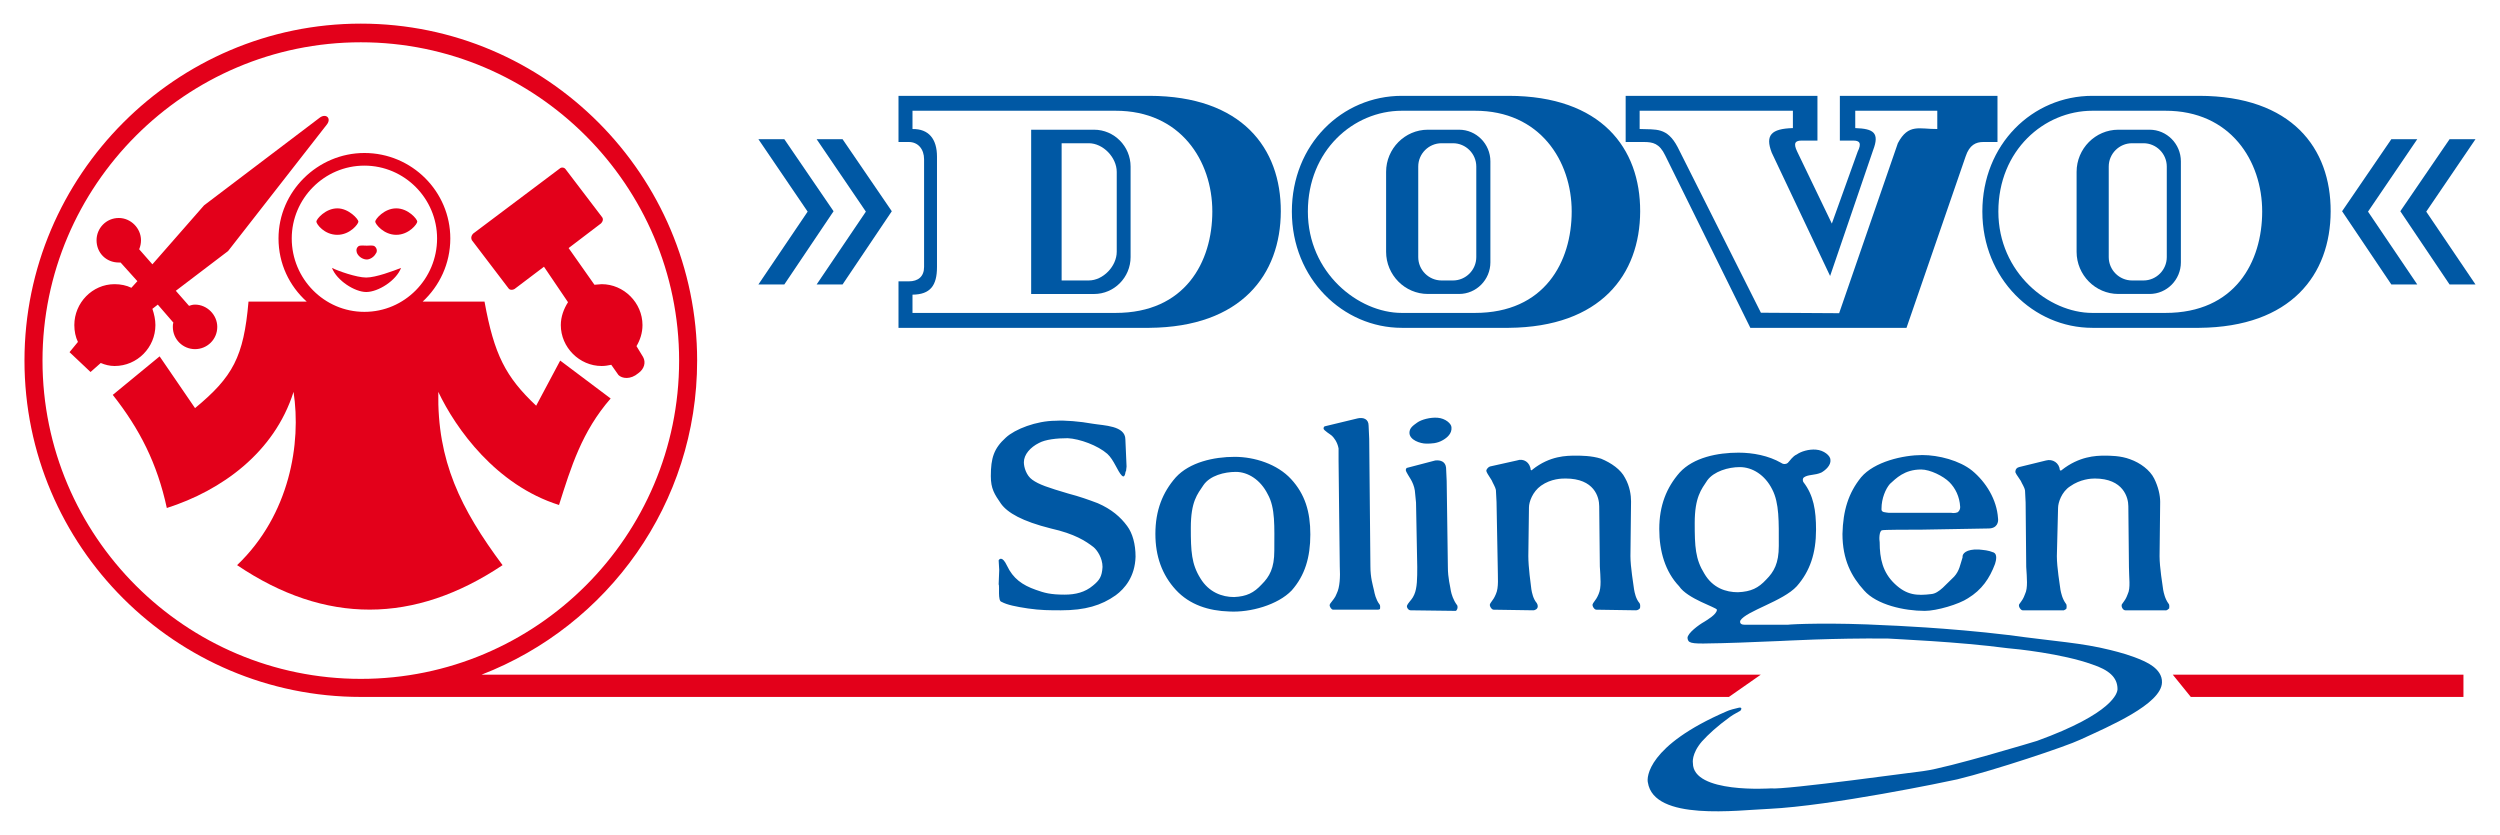 <?xml version="1.0" encoding="UTF-8" standalone="no"?>
<!DOCTYPE svg PUBLIC "-//W3C//DTD SVG 1.0//EN" "http://www.w3.org/TR/2001/REC-SVG-20010904/DTD/svg10.dtd">
<!-- Created with Inkscape (http://www.inkscape.org/) by Marsupilami -->
<svg
   xmlns:svg="http://www.w3.org/2000/svg"
   xmlns="http://www.w3.org/2000/svg"
   version="1.0"
   width="1024"
   height="342"
   viewBox="-1.513 -1.513 159.979 53.467"
   id="svg3175">
  <defs
     id="defs3177" />
  <path
     d="M 126.342,7.58 L 126.342,4.624 L 116.248,4.624 L 116.248,7.49 L 117.081,7.49 C 117.523,7.479 117.656,7.654 117.389,8.199 L 115.735,12.804 L 113.518,8.199 C 113.252,7.654 113.385,7.479 113.827,7.49 L 114.813,7.49 L 114.813,4.624 L 102.532,4.624 L 102.532,7.58 L 103.686,7.58 C 104.279,7.58 104.693,7.669 105.063,8.438 L 110.516,19.48 L 120.516,19.48 L 124.303,8.501 C 124.549,7.762 124.965,7.58 125.433,7.58 L 126.342,7.58 z M 122.487,6.748 C 121.351,6.764 120.641,6.37 119.962,7.657 L 116.202,18.543 L 111.192,18.512 L 105.859,7.904 C 105.182,6.617 104.471,6.795 103.427,6.748 L 103.427,5.579 L 113.241,5.579 L 113.241,6.689 C 111.855,6.729 111.453,7.141 111.885,8.261 L 115.624,16.16 L 118.376,8.107 C 118.807,6.987 118.406,6.729 117.234,6.689 L 117.234,5.579 L 122.487,5.579 L 122.487,6.748 z"
     id="path2945"
     style="fill:#0058a4;fill-opacity:1;fill-rule:nonzero;stroke:none" />
  <path
     d="M 147.677,12.024 C 147.69,7.978 145.19,4.635 139.26,4.624 L 132.415,4.624 C 128.585,4.624 125.373,7.73 125.373,12.034 C 125.373,16.339 128.657,19.48 132.415,19.48 L 139.26,19.48 C 145.153,19.431 147.665,16.07 147.677,12.024 M 143.292,12.027 C 143.292,15.25 141.563,18.529 137.087,18.525 L 132.415,18.525 C 129.628,18.525 126.398,15.953 126.398,12.034 C 126.398,8.115 129.329,5.579 132.415,5.579 L 137.087,5.579 C 141.269,5.569 143.292,8.805 143.292,12.027"
     id="path2949"
     style="fill:#0058a4;fill-opacity:1;fill-rule:nonzero;stroke:none" />
  <path
     d="M 138.086,15.287 L 138.086,8.818 C 138.086,7.704 137.185,6.793 136.083,6.793 L 134.08,6.793 C 132.61,6.793 131.408,8.008 131.408,9.493 L 131.408,14.611 C 131.408,16.096 132.61,17.311 134.08,17.311 L 136.083,17.311 C 137.185,17.311 138.086,16.4 138.086,15.287 M 137.183,14.951 C 137.183,15.774 136.511,16.447 135.69,16.447 L 134.961,16.447 C 134.138,16.447 133.466,15.774 133.466,14.951 L 133.466,9.153 C 133.466,8.33 134.138,7.659 134.961,7.659 L 135.69,7.659 C 136.511,7.659 137.183,8.33 137.183,9.153 L 137.183,14.951 z"
     id="path2953"
     style="fill:#0058a4;fill-opacity:1;fill-rule:nonzero;stroke:none" />
  <path
     d="M 103.461,12.024 C 103.473,7.978 100.973,4.635 95.043,4.624 L 88.198,4.624 C 84.368,4.624 81.157,7.73 81.157,12.034 C 81.157,16.339 84.441,19.48 88.198,19.48 L 95.043,19.48 C 100.937,19.431 103.448,16.07 103.461,12.024 M 99.076,12.027 C 99.076,15.25 97.347,18.529 92.871,18.525 L 88.198,18.525 C 85.413,18.525 82.182,15.953 82.182,12.034 C 82.182,8.115 85.113,5.579 88.198,5.579 L 92.871,5.579 C 97.053,5.569 99.076,8.805 99.076,12.027"
     id="path2957"
     style="fill:#0058a4;fill-opacity:1;fill-rule:nonzero;stroke:none" />
  <path
     d="M 93.87,15.287 L 93.87,8.818 C 93.87,7.704 92.969,6.793 91.866,6.793 L 89.864,6.793 C 88.395,6.793 87.192,8.008 87.192,9.493 L 87.192,14.611 C 87.192,16.096 88.395,17.311 89.864,17.311 L 91.866,17.311 C 92.969,17.311 93.87,16.4 93.87,15.287 M 92.967,14.951 C 92.967,15.774 92.295,16.447 91.474,16.447 L 90.745,16.447 C 89.922,16.447 89.25,15.774 89.25,14.951 L 89.25,9.153 C 89.25,8.33 89.922,7.659 90.745,7.659 L 91.474,7.659 C 92.295,7.659 92.967,8.33 92.967,9.153 L 92.967,14.951 z"
     id="path2961"
     style="fill:#0058a4;fill-opacity:1;fill-rule:nonzero;stroke:none" />
  <path
     d="M 80.449,12.024 C 80.462,7.978 77.962,4.635 72.032,4.624 L 55.968,4.624 L 55.968,7.58 L 56.629,7.58 C 57.222,7.58 57.606,8.039 57.606,8.685 L 57.606,15.58 C 57.606,16.2 57.222,16.503 56.629,16.503 L 55.968,16.503 L 55.968,19.48 L 72.032,19.48 C 77.926,19.431 80.437,16.07 80.449,12.024 M 76.064,12.027 C 76.064,15.25 74.336,18.529 69.859,18.525 L 56.864,18.525 L 56.864,17.356 C 58.009,17.345 58.433,16.769 58.433,15.584 L 58.433,8.52 C 58.433,7.388 57.907,6.734 56.864,6.749 L 56.864,5.579 L 69.859,5.579 C 74.042,5.569 76.064,8.805 76.064,12.027"
     id="path2965"
     style="fill:#0058a4;fill-opacity:1;fill-rule:nonzero;stroke:none" />
  <path
     d="M 70.83,14.949 L 70.83,9.155 C 70.83,7.856 69.779,6.793 68.493,6.793 L 64.463,6.793 L 64.463,17.313 L 68.493,17.313 C 69.779,17.313 70.83,16.249 70.83,14.949 M 69.943,14.608 C 69.943,15.539 69.065,16.446 68.155,16.446 L 66.414,16.446 L 66.414,7.659 L 68.155,7.659 C 69.067,7.659 69.943,8.566 69.943,9.496 L 69.943,14.608 z"
     id="path2969"
     style="fill:#0058a4;fill-opacity:1;fill-rule:nonzero;stroke:none" />
  <path
     d="M 153.223,7.399 L 151.563,7.399 L 148.409,12.014 L 151.563,16.704 L 153.223,16.704 L 150.069,12.039 L 153.223,7.399 z"
     id="path2973"
     style="fill:#0058a4;fill-opacity:1;fill-rule:nonzero;stroke:none" />
  <path
     d="M 156.952,7.399 L 155.292,7.399 L 152.138,12.014 L 155.292,16.704 L 156.952,16.704 L 153.798,12.039 L 156.952,7.399 z"
     id="path2977"
     style="fill:#0058a4;fill-opacity:1;fill-rule:nonzero;stroke:none" />
  <path
     d="M 50.725,7.399 L 52.385,7.399 L 55.539,12.014 L 52.385,16.704 L 50.725,16.704 L 53.879,12.039 L 50.725,7.399 z"
     id="path2981"
     style="fill:#0058a4;fill-opacity:1;fill-rule:nonzero;stroke:none" />
  <path
     d="M 46.996,7.399 L 48.656,7.399 L 51.81,12.014 L 48.656,16.704 L 46.996,16.704 L 50.15,12.039 L 46.996,7.399 z"
     id="path2985"
     style="fill:#0058a4;fill-opacity:1;fill-rule:nonzero;stroke:none" />
  <path
     d="M 62.572,37.028 C 62.303,36.989 62.457,35.987 62.381,35.91 L 62.418,34.985 L 62.381,34.369 C 62.418,34.292 62.611,34.061 62.918,34.716 C 63.303,35.525 63.881,35.949 64.765,36.258 C 65.303,36.45 65.687,36.565 66.609,36.565 C 67.303,36.565 67.918,36.411 68.418,35.987 C 68.842,35.641 68.996,35.41 69.033,34.792 C 69.033,34.215 68.688,33.714 68.457,33.521 C 67.957,33.136 67.265,32.674 65.726,32.328 C 63.881,31.865 62.957,31.325 62.535,30.747 C 62.111,30.131 61.88,29.784 61.88,28.975 C 61.88,27.819 62.073,27.203 62.842,26.509 C 63.419,25.97 64.803,25.43 66.034,25.43 C 66.609,25.391 67.572,25.469 68.418,25.622 C 69.109,25.739 70.496,25.739 70.496,26.625 L 70.572,28.359 L 70.533,28.705 C 70.496,28.436 70.533,29.206 70.264,28.936 C 69.996,28.668 69.765,27.935 69.341,27.549 C 68.726,27.01 67.572,26.586 66.803,26.547 C 66.111,26.547 65.379,26.625 64.957,26.856 C 64.419,27.125 63.996,27.587 63.996,28.089 C 63.996,28.398 64.15,28.936 64.533,29.206 C 64.957,29.514 65.533,29.706 66.842,30.093 C 67.572,30.285 68.111,30.477 68.726,30.709 C 69.611,31.094 70.188,31.595 70.611,32.172 C 70.956,32.635 71.148,33.329 71.148,34.138 C 71.111,35.41 70.457,36.18 69.879,36.604 C 68.956,37.259 67.918,37.568 66.379,37.568 C 65.65,37.568 65.072,37.568 64.264,37.451 C 63.496,37.336 62.918,37.22 62.572,37.028 M 74.687,32.289 L 74.687,32.289 C 74.687,33.791 74.726,34.601 75.303,35.525 C 75.841,36.411 76.687,36.719 77.456,36.719 C 78.263,36.681 78.726,36.45 79.225,35.91 C 79.726,35.41 80.033,34.87 80.033,33.752 C 80.033,32.212 80.11,31.016 79.609,30.131 C 79.148,29.206 78.341,28.705 77.572,28.705 C 76.841,28.705 75.918,28.936 75.495,29.554 C 75.11,30.131 74.687,30.593 74.687,32.289 M 77.148,37.644 L 77.148,37.644 C 75.841,37.605 74.611,37.22 73.726,36.258 C 72.841,35.294 72.418,34.1 72.418,32.674 C 72.418,31.171 72.879,30.015 73.726,29.052 C 74.611,28.089 76.148,27.741 77.496,27.741 C 78.763,27.741 80.225,28.204 81.11,29.168 C 81.995,30.131 82.34,31.249 82.34,32.712 C 82.34,34.176 81.995,35.333 81.147,36.295 C 80.263,37.22 78.495,37.721 77.148,37.644 M 83.801,37.529 L 83.801,37.529 C 83.687,37.529 83.571,37.336 83.571,37.22 C 83.571,37.22 83.61,37.181 83.61,37.144 C 83.801,36.874 83.917,36.796 84.032,36.487 C 84.225,36.102 84.263,35.447 84.225,34.755 L 84.186,31.441 L 84.148,27.973 L 84.148,27.203 C 84.071,26.779 83.841,26.509 83.725,26.394 C 83.647,26.316 83.186,26.046 83.186,25.931 C 83.186,25.854 83.225,25.777 83.302,25.777 L 85.378,25.276 C 85.725,25.199 86.071,25.314 86.071,25.739 L 86.11,26.586 L 86.187,34.755 C 86.187,35.486 86.341,35.949 86.417,36.295 C 86.454,36.487 86.532,36.874 86.763,37.181 C 86.84,37.259 86.802,37.451 86.802,37.49 C 86.763,37.49 86.725,37.529 86.686,37.529 L 83.801,37.529 z M 88.687,26.2 L 88.687,26.2 C 88.687,25.892 88.917,25.739 89.186,25.545 C 89.454,25.352 90.032,25.199 90.493,25.238 C 90.993,25.276 91.378,25.622 91.378,25.854 C 91.416,26.24 91.108,26.509 90.84,26.663 C 90.456,26.894 90.071,26.894 89.763,26.894 C 89.378,26.894 88.687,26.663 88.687,26.2 M 119.376,31.325 L 119.376,31.325 L 123.376,31.325 C 123.529,31.364 123.798,31.325 123.838,31.249 C 123.952,31.133 123.952,31.016 123.952,30.94 C 123.915,30.285 123.644,29.745 123.261,29.36 C 122.876,28.975 122.029,28.551 121.452,28.551 C 120.376,28.551 119.838,29.129 119.453,29.475 C 119.183,29.784 118.915,30.4 118.915,31.056 C 118.876,31.325 119.183,31.286 119.376,31.325 M 126.183,34.601 L 126.183,34.601 C 125.837,35.525 125.337,36.258 124.453,36.796 C 123.876,37.181 122.452,37.605 121.683,37.605 C 120.376,37.605 118.607,37.22 117.799,36.295 C 116.992,35.41 116.415,34.331 116.415,32.674 C 116.452,31.171 116.799,30.054 117.607,29.052 C 118.453,28.05 120.299,27.626 121.529,27.626 C 122.568,27.626 123.915,27.973 124.722,28.628 C 125.607,29.36 126.298,30.477 126.376,31.671 C 126.413,31.902 126.337,32.328 125.761,32.328 L 121.452,32.404 C 120.646,32.404 119.068,32.404 118.952,32.443 C 118.761,32.481 118.761,33.02 118.798,33.214 C 118.798,34.254 118.992,35.14 119.761,35.871 C 120.529,36.604 121.183,36.642 122.107,36.528 C 122.606,36.487 123.067,35.871 123.568,35.41 C 123.915,35.025 123.952,34.639 124.107,34.176 C 124.068,33.945 124.337,33.638 125.146,33.675 C 125.491,33.714 125.722,33.714 126.106,33.869 C 126.337,33.984 126.26,34.369 126.183,34.601 M 127.953,37.568 L 127.953,37.568 C 127.837,37.568 127.683,37.336 127.721,37.22 C 127.721,37.181 127.76,37.144 127.76,37.144 C 127.953,36.874 127.991,36.835 128.106,36.528 C 128.298,36.141 128.222,35.486 128.182,34.792 L 128.144,30.67 L 128.106,29.899 C 128.067,29.669 127.913,29.475 127.837,29.284 C 127.606,28.936 127.452,28.744 127.491,28.668 C 127.491,28.551 127.568,28.436 127.721,28.398 L 129.452,27.973 C 129.876,27.858 130.298,28.128 130.337,28.59 C 130.375,28.59 130.375,28.668 130.452,28.59 C 131.567,27.704 132.644,27.665 133.182,27.665 C 133.567,27.665 134.221,27.665 134.836,27.896 C 135.491,28.128 136.106,28.59 136.375,29.129 C 136.644,29.669 136.76,30.207 136.76,30.631 L 136.721,34.1 C 136.721,34.831 136.913,35.949 136.952,36.258 C 136.989,36.45 137.067,36.835 137.297,37.144 C 137.375,37.22 137.336,37.414 137.336,37.451 C 137.297,37.451 137.221,37.605 137.067,37.568 L 134.528,37.568 C 134.375,37.568 134.261,37.336 134.298,37.22 C 134.298,37.181 134.337,37.144 134.337,37.144 C 134.528,36.874 134.568,36.835 134.683,36.528 C 134.875,36.141 134.76,35.486 134.76,34.792 L 134.721,30.901 C 134.721,30.361 134.413,29.129 132.567,29.129 C 132.336,29.129 131.644,29.168 130.991,29.63 C 130.452,29.976 130.221,30.67 130.221,31.016 L 130.144,34.1 C 130.144,34.831 130.337,35.949 130.375,36.258 C 130.413,36.45 130.491,36.835 130.722,37.144 C 130.798,37.22 130.761,37.414 130.761,37.451 C 130.761,37.451 130.644,37.605 130.491,37.568 L 127.953,37.568 z M 106.954,31.98 L 106.954,31.98 C 106.954,33.483 106.992,34.292 107.57,35.218 C 108.108,36.141 108.953,36.411 109.723,36.411 C 110.568,36.373 111.031,36.141 111.531,35.601 C 112.029,35.101 112.338,34.561 112.338,33.445 C 112.338,31.902 112.377,30.709 111.916,29.823 C 111.453,28.898 110.646,28.398 109.838,28.398 C 109.107,28.398 108.185,28.668 107.761,29.245 C 107.377,29.823 106.954,30.324 106.954,31.98 M 113.491,27.587 L 113.491,27.587 C 113.761,27.395 114.262,27.241 114.723,27.28 C 115.222,27.317 115.646,27.665 115.646,27.935 C 115.683,28.281 115.338,28.59 115.068,28.744 C 114.646,28.936 114.222,28.859 113.953,29.052 C 113.838,29.129 113.877,29.321 113.915,29.36 C 114.57,30.207 114.723,31.171 114.723,32.404 C 114.723,33.906 114.338,35.062 113.491,36.026 C 112.607,36.989 110.261,37.605 109.877,38.222 C 109.877,38.222 109.761,38.492 110.147,38.492 L 112.915,38.492 C 113.183,38.454 115.723,38.337 119.261,38.53 C 119.337,38.53 123.183,38.685 126.991,39.146 C 130.106,39.57 131.721,39.648 133.567,40.11 C 134.183,40.264 134.913,40.456 135.682,40.804 C 135.722,40.843 136.913,41.266 136.875,42.191 C 136.836,43.578 133.489,45.002 131.644,45.851 C 130.761,46.275 126.144,47.816 123.76,48.394 C 123.067,48.549 115.683,50.089 111.722,50.282 C 109.723,50.36 104.338,51.091 103.953,48.586 C 103.877,48.279 103.916,46.236 108.992,44.04 C 109.146,43.962 109.57,43.847 109.761,43.809 C 109.877,43.771 110.031,43.809 109.877,44.001 C 109.761,44.079 109.492,44.194 109.223,44.388 C 108.376,45.002 107.838,45.504 107.416,45.966 C 106.723,46.776 106.838,47.354 106.838,47.354 C 106.838,49.319 111.799,48.971 111.838,48.971 C 112.647,49.087 121.568,47.855 121.646,47.855 C 123.144,47.663 128.76,45.966 128.876,45.929 C 133.76,44.156 134.028,42.845 134.028,42.614 C 134.028,41.844 133.452,41.381 132.413,41.035 C 130.491,40.341 127.491,40.032 126.991,39.995 C 123.76,39.57 119.838,39.416 119.337,39.377 C 115.799,39.339 112.568,39.532 112.453,39.532 C 110.838,39.609 108.531,39.686 107.954,39.686 C 106.646,39.725 106.531,39.648 106.492,39.339 C 106.492,39.031 107.223,38.492 107.57,38.3 C 107.684,38.222 108.376,37.837 108.376,37.529 C 108.338,37.374 106.492,36.835 105.954,36.026 C 105.07,35.101 104.684,33.791 104.684,32.366 C 104.684,30.863 105.147,29.706 105.992,28.744 C 106.877,27.78 108.416,27.473 109.761,27.473 C 110.685,27.473 111.685,27.665 112.491,28.128 C 112.647,28.244 112.838,28.204 112.915,28.128 C 113.068,27.973 113.223,27.704 113.491,27.587 M 94.07,37.529 L 94.07,37.529 C 93.954,37.529 93.801,37.297 93.84,37.181 L 93.878,37.105 C 94.07,36.835 94.108,36.796 94.223,36.528 C 94.417,36.102 94.34,35.447 94.34,34.755 L 94.263,30.631 L 94.223,29.861 C 94.186,29.669 94.032,29.438 93.954,29.245 C 93.725,28.898 93.608,28.705 93.608,28.628 C 93.608,28.551 93.725,28.398 93.84,28.359 L 95.57,27.973 C 95.992,27.819 96.416,28.089 96.454,28.59 C 96.493,28.551 96.493,28.668 96.57,28.551 C 97.686,27.665 98.762,27.665 99.34,27.665 C 99.684,27.665 100.34,27.665 100.954,27.858 C 101.607,28.128 102.223,28.551 102.492,29.09 C 102.801,29.63 102.877,30.207 102.877,30.593 L 102.838,34.1 C 102.838,34.792 103.031,35.91 103.068,36.219 C 103.108,36.45 103.185,36.835 103.416,37.105 C 103.492,37.22 103.454,37.374 103.454,37.414 C 103.454,37.451 103.338,37.568 103.185,37.568 L 100.647,37.529 C 100.531,37.529 100.377,37.297 100.416,37.181 L 100.454,37.105 C 100.647,36.835 100.685,36.796 100.801,36.528 C 100.992,36.102 100.916,35.447 100.878,34.755 L 100.838,30.901 C 100.838,30.324 100.531,29.129 98.686,29.129 C 98.454,29.129 97.762,29.129 97.108,29.591 C 96.57,29.976 96.34,30.631 96.34,30.979 L 96.299,34.1 C 96.299,34.792 96.454,35.91 96.493,36.219 C 96.532,36.45 96.608,36.835 96.84,37.105 C 96.917,37.22 96.917,37.374 96.877,37.414 C 96.877,37.451 96.763,37.568 96.608,37.568 L 94.07,37.529 z M 88.763,37.568 L 88.763,37.568 C 88.61,37.568 88.493,37.374 88.532,37.259 C 88.532,37.259 88.571,37.22 88.571,37.181 C 88.763,36.913 88.878,36.835 88.993,36.565 C 89.186,36.141 89.186,35.486 89.186,34.792 L 89.108,30.67 L 89.032,29.899 C 88.993,29.63 88.878,29.36 88.763,29.168 C 88.725,29.09 88.454,28.705 88.454,28.59 C 88.454,28.512 88.493,28.436 88.571,28.436 L 90.34,27.973 C 90.686,27.935 90.993,28.05 91.032,28.436 L 91.071,29.284 L 91.147,34.792 C 91.147,35.525 91.301,36.026 91.34,36.334 C 91.378,36.528 91.493,36.913 91.723,37.22 C 91.801,37.297 91.763,37.49 91.723,37.529 C 91.723,37.529 91.686,37.605 91.647,37.605 L 88.763,37.568 z"
     id="path2997"
     style="fill:#0058a4;fill-opacity:1;fill-rule:nonzero;stroke:none" />
  <path
     d="M 29.267,41.69 L 111.184,41.69 L 109.145,43.115 L 22.46,43.115 L 21.538,43.115 C 9.691,43.115 0,33.483 0,21.578 C 0,9.71 9.691,-5.6843419e-14 21.538,-5.6843419e-14 C 33.42,-5.6843419e-14 43.074,9.71 43.074,21.578 C 43.074,30.747 37.344,38.569 29.267,41.69 M 137.567,41.69 L 137.567,41.69 L 156.18,41.69 L 156.18,43.115 L 138.721,43.115 L 137.567,41.69 z M 21.538,1.195 L 21.538,1.195 C 10.307,1.195 1.154,10.365 1.154,21.578 C 1.154,32.829 10.307,41.959 21.538,41.959 C 32.766,41.959 41.92,32.829 41.92,21.578 C 41.92,10.365 32.766,1.195 21.538,1.195"
     id="path3001"
     style="fill:#e3001a;fill-opacity:1;fill-rule:nonzero;stroke:none" />
  <path
     d="M 21.767,8.284 C 24.806,8.284 27.268,10.751 27.268,13.756 C 27.268,15.373 26.575,16.799 25.497,17.802 L 29.459,17.802 C 30.075,21.192 30.805,22.617 32.766,24.467 L 34.305,21.577 L 37.536,24.004 C 35.69,26.123 34.998,28.397 34.229,30.824 C 30.19,29.553 27.614,25.931 26.499,23.581 C 26.421,28.012 27.921,31.056 30.614,34.677 C 24.96,38.453 19.269,38.493 13.615,34.677 C 16.999,31.441 17.73,26.856 17.23,23.581 C 15.999,27.473 12.614,29.899 9.115,31.017 C 8.5,28.166 7.384,25.969 5.654,23.773 L 8.654,21.307 L 10.922,24.621 C 13.345,22.617 14.037,21.346 14.345,17.802 L 18.075,17.802 C 16.96,16.799 16.267,15.373 16.267,13.756 C 16.267,10.751 18.769,8.284 21.767,8.284 M 21.767,9.093 L 21.767,9.093 C 19.191,9.093 17.114,11.212 17.114,13.756 C 17.114,16.337 19.191,18.457 21.767,18.457 C 24.345,18.457 26.421,16.337 26.421,13.756 C 26.421,11.212 24.345,9.093 21.767,9.093 M 37.575,21.847 L 37.575,21.847 L 38.036,22.502 C 38.266,22.733 38.805,22.811 39.305,22.387 C 39.689,22.117 39.805,21.693 39.612,21.346 L 39.19,20.652 C 39.42,20.267 39.574,19.804 39.574,19.304 C 39.574,17.878 38.383,16.684 36.959,16.684 C 36.805,16.684 36.651,16.722 36.498,16.722 L 34.844,14.372 L 36.92,12.792 C 37.036,12.677 37.074,12.523 36.998,12.407 L 34.651,9.324 C 34.575,9.209 34.383,9.171 34.267,9.286 L 28.729,13.447 C 28.614,13.563 28.575,13.717 28.651,13.871 L 30.997,16.953 C 31.075,17.069 31.267,17.069 31.383,16.992 L 33.266,15.567 L 34.805,17.839 C 34.536,18.263 34.344,18.764 34.344,19.304 C 34.344,20.729 35.536,21.924 36.959,21.924 C 37.19,21.924 37.383,21.886 37.575,21.847 M 36.959,17.493 L 36.959,17.493 C 35.96,17.493 35.151,18.303 35.151,19.304 C 35.151,20.306 35.96,21.116 36.959,21.116 C 37.959,21.116 38.766,20.306 38.766,19.304 C 38.766,18.303 37.959,17.493 36.959,17.493 M 21.383,12.677 L 21.383,12.677 C 21.383,12.523 20.767,11.829 20.036,11.829 C 19.269,11.829 18.691,12.523 18.691,12.677 C 18.691,12.831 19.191,13.524 20.036,13.524 C 20.845,13.524 21.383,12.831 21.383,12.677 M 25.153,12.677 L 25.153,12.677 C 25.153,12.523 24.575,11.829 23.806,11.829 C 23.036,11.829 22.46,12.523 22.46,12.677 C 22.46,12.831 22.999,13.524 23.806,13.524 C 24.614,13.524 25.153,12.831 25.153,12.677 M 22.421,14.257 L 22.421,14.257 C 22.306,14.179 22.075,14.218 21.921,14.218 C 21.729,14.218 21.499,14.179 21.383,14.257 C 21.191,14.411 21.267,14.642 21.306,14.719 C 21.421,14.949 21.691,15.104 21.921,15.104 C 22.114,15.104 22.383,14.949 22.499,14.719 C 22.576,14.642 22.614,14.411 22.421,14.257 M 4.884,21.731 L 4.884,21.731 C 5.154,21.847 5.461,21.924 5.769,21.924 C 7.23,21.924 8.384,20.729 8.384,19.304 C 8.384,18.957 8.307,18.611 8.191,18.263 L 8.537,17.993 L 9.537,19.149 C 9.5,19.227 9.5,19.343 9.5,19.419 C 9.5,20.229 10.153,20.844 10.922,20.844 C 11.691,20.844 12.345,20.229 12.345,19.419 C 12.345,18.649 11.691,17.993 10.922,17.993 C 10.769,17.993 10.653,18.032 10.537,18.072 L 9.691,17.108 L 13.037,14.564 L 19.383,6.434 C 19.653,6.049 19.306,5.741 18.922,6.011 L 11.499,11.637 L 8.191,15.413 L 7.345,14.449 C 7.423,14.257 7.461,14.063 7.461,13.871 C 7.461,13.101 6.808,12.446 6.039,12.446 C 5.231,12.446 4.615,13.101 4.615,13.871 C 4.615,14.681 5.231,15.297 6.039,15.297 L 6.154,15.297 L 7.23,16.492 L 6.845,16.916 C 6.537,16.761 6.154,16.684 5.769,16.684 C 4.345,16.684 3.192,17.878 3.192,19.304 C 3.192,19.689 3.269,20.074 3.422,20.383 L 2.885,21.038 L 4.23,22.309 L 4.884,21.731 z M 5.769,17.493 L 5.769,17.493 C 4.808,17.493 3.961,18.303 3.961,19.304 C 3.961,20.306 4.808,21.116 5.769,21.116 C 6.769,21.116 7.576,20.306 7.576,19.304 C 7.576,18.303 6.769,17.493 5.769,17.493 M 24.114,15.643 L 24.114,15.643 C 23.614,15.837 22.499,16.259 21.883,16.259 C 21.267,16.259 20.076,15.837 19.69,15.643 C 19.999,16.453 21.153,17.186 21.883,17.186 C 22.653,17.186 23.806,16.453 24.114,15.643"
     id="path3005"
     style="fill:#e3001a;fill-opacity:1;fill-rule:nonzero;stroke:none" />
</svg>
<!-- version: 20090314, original size: 156.95226 50.440746, border: 3% -->
